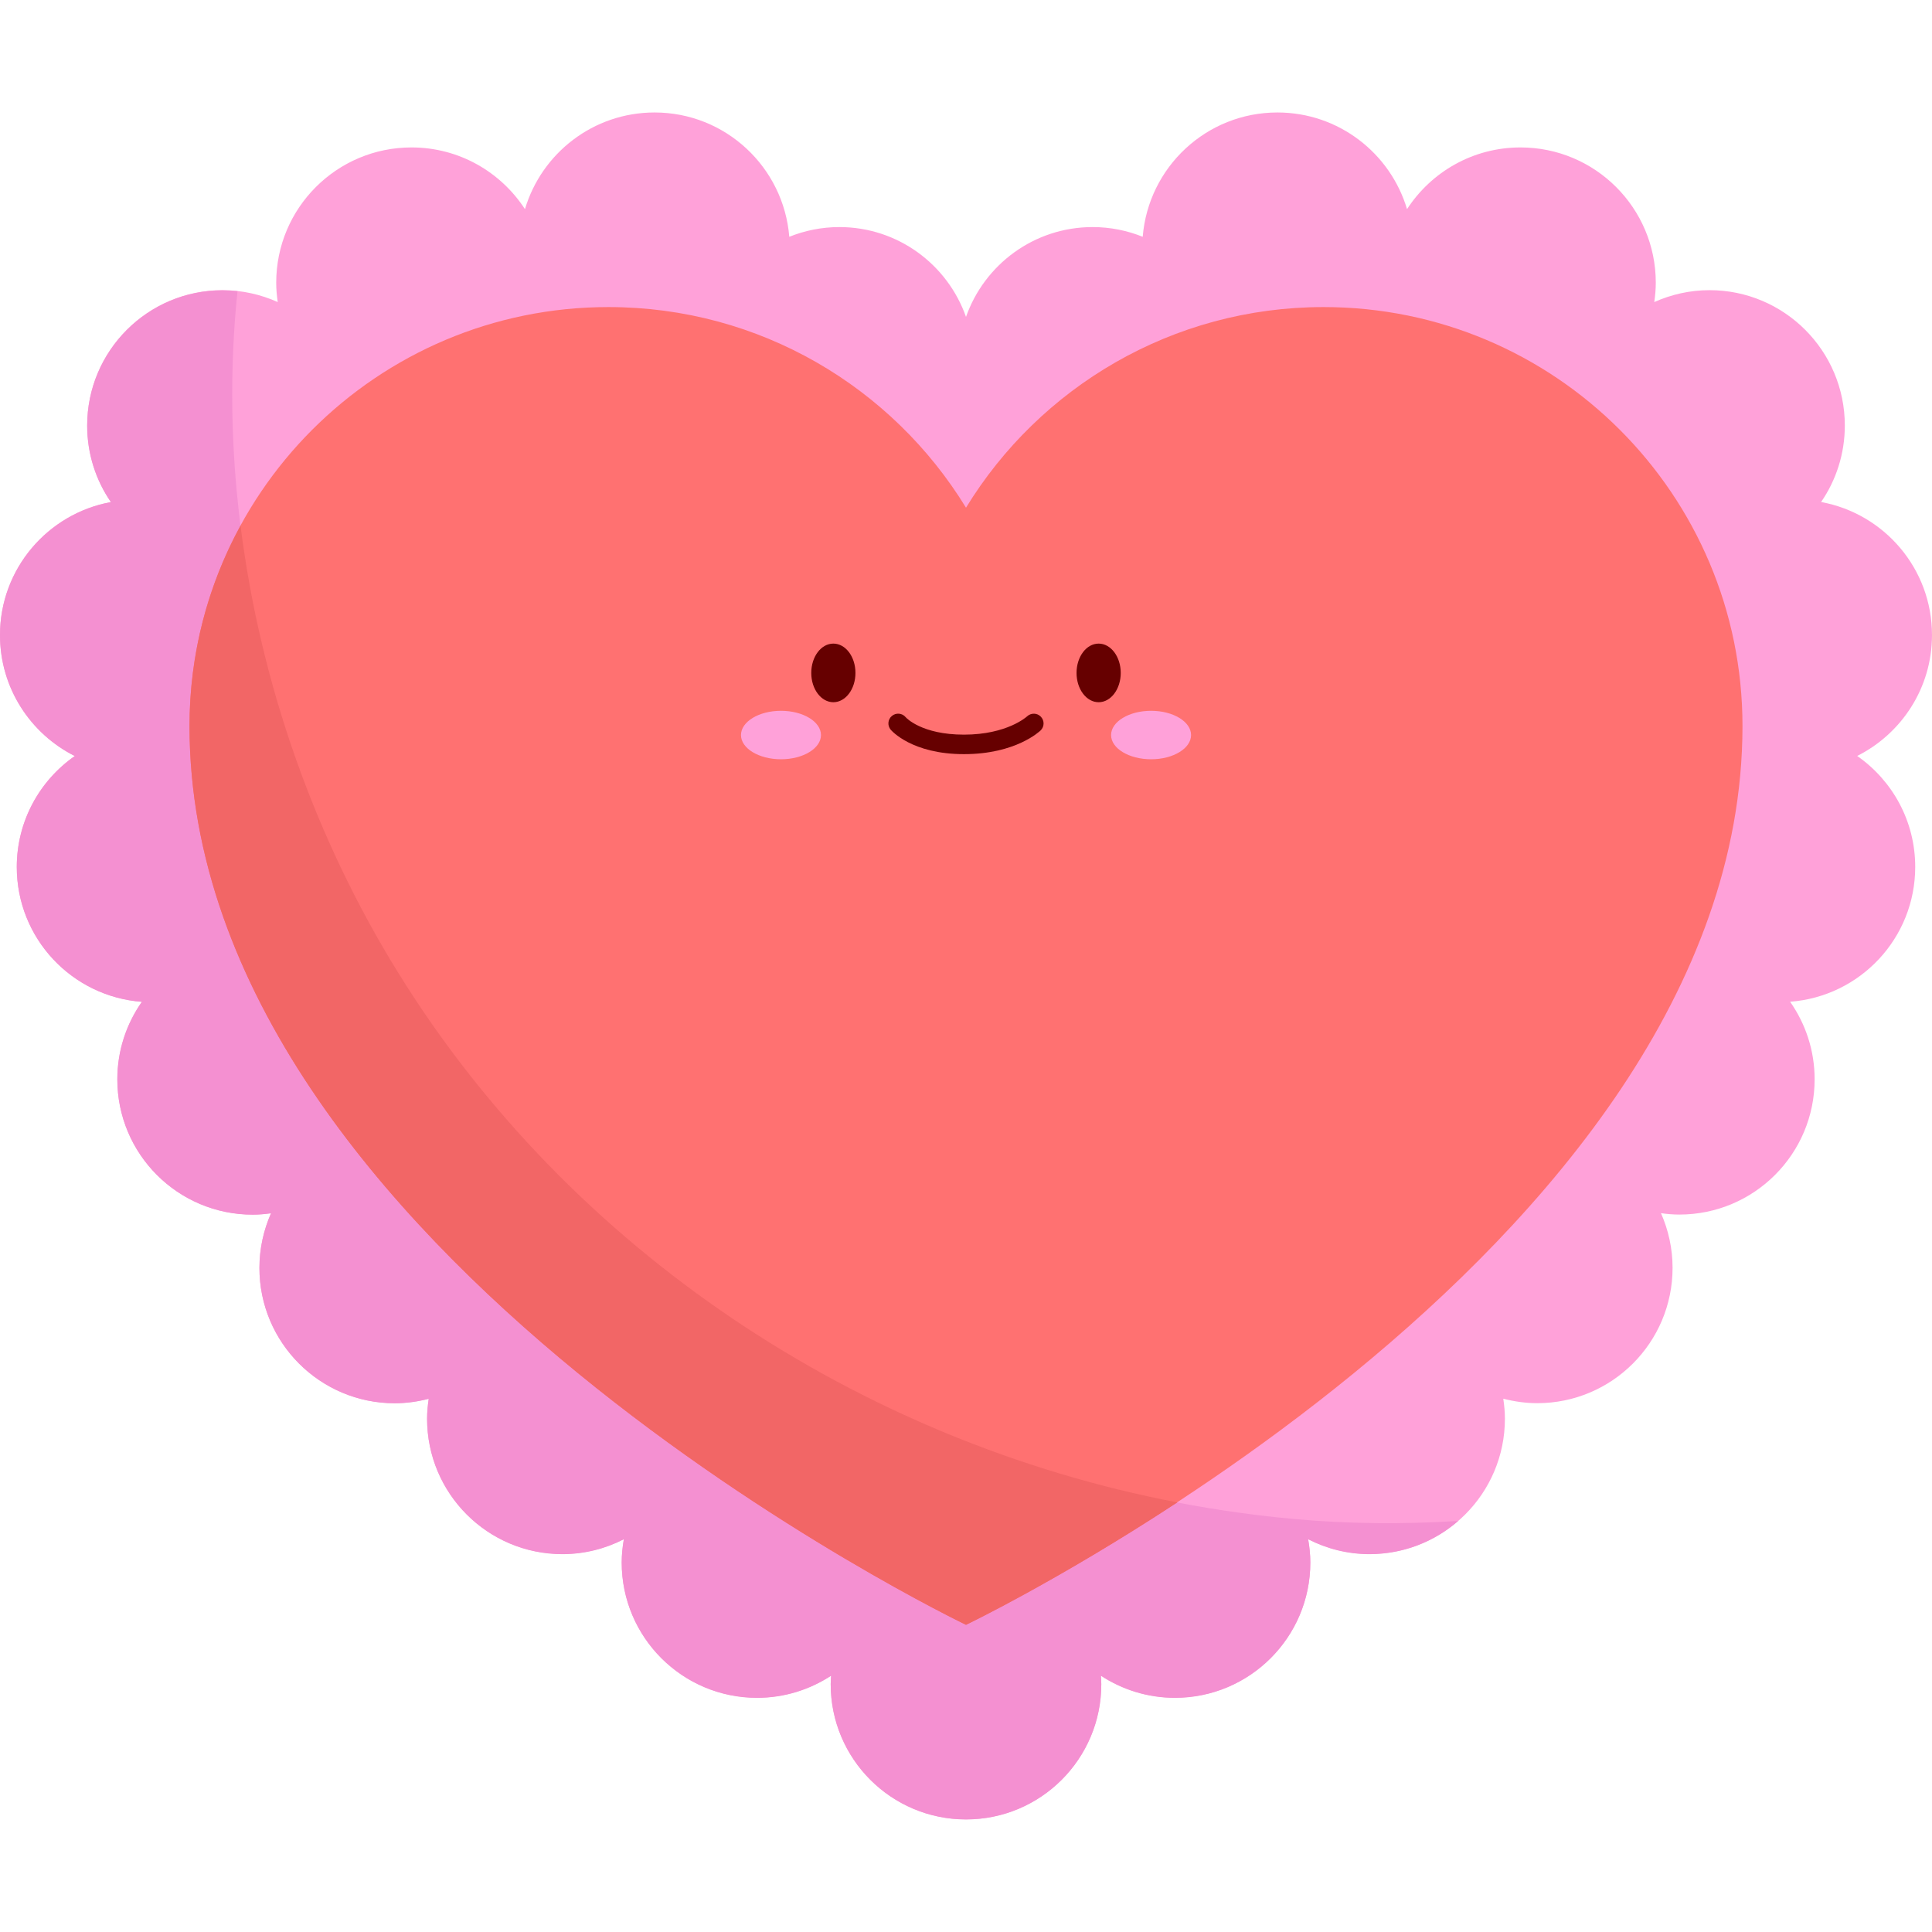 <svg width="32" height="32" viewBox="0 0 32 32" fill="none" xmlns="http://www.w3.org/2000/svg">
<g clip-path="url(#clip0_9356_6169)">
<path d="M30.761 12.521C31.495 12.152 32 11.395 32 10.518C32 9.418 31.207 8.506 30.163 8.315C30.411 7.955 30.556 7.518 30.556 7.048C30.556 5.81 29.553 4.806 28.315 4.806C27.989 4.806 27.68 4.878 27.4 5.003C27.415 4.898 27.425 4.792 27.425 4.683C27.425 3.445 26.422 2.442 25.184 2.442C24.396 2.442 23.705 2.849 23.305 3.464C23.029 2.538 22.173 1.863 21.158 1.863C19.982 1.863 19.02 2.77 18.927 3.922C18.671 3.819 18.391 3.761 18.098 3.761C17.127 3.761 16.304 4.383 16 5.249C15.696 4.383 14.873 3.761 13.902 3.761C13.609 3.761 13.329 3.819 13.073 3.922C12.98 2.77 12.018 1.863 10.842 1.863C9.827 1.863 8.971 2.538 8.695 3.464C8.295 2.849 7.604 2.442 6.816 2.442C5.578 2.442 4.575 3.445 4.575 4.683C4.575 4.792 4.585 4.898 4.6 5.003C4.321 4.878 4.011 4.806 3.685 4.806C2.447 4.806 1.444 5.81 1.444 7.048C1.444 7.518 1.589 7.955 1.837 8.315C0.793 8.506 0 9.419 0 10.518C0 11.395 0.505 12.152 1.239 12.521C0.658 12.926 0.278 13.598 0.278 14.359C0.278 15.54 1.191 16.505 2.35 16.592C2.095 16.956 1.944 17.398 1.944 17.876C1.944 19.114 2.947 20.117 4.185 20.117C4.288 20.117 4.39 20.108 4.489 20.094C4.367 20.371 4.297 20.677 4.297 20.999C4.297 22.237 5.301 23.241 6.539 23.241C6.733 23.241 6.921 23.213 7.101 23.167C7.085 23.275 7.074 23.385 7.074 23.498C7.074 24.736 8.077 25.739 9.315 25.739C9.682 25.739 10.027 25.649 10.333 25.493C10.311 25.619 10.298 25.747 10.298 25.878C10.298 27.116 11.301 28.119 12.539 28.119C12.992 28.119 13.413 27.984 13.766 27.753C13.763 27.799 13.759 27.846 13.759 27.893C13.759 29.131 14.762 30.134 16 30.134C17.238 30.134 18.241 29.131 18.241 27.893C18.241 27.846 18.237 27.799 18.234 27.753C18.587 27.984 19.008 28.119 19.461 28.119C20.699 28.119 21.703 27.116 21.703 25.878C21.703 25.747 21.689 25.619 21.667 25.493C21.973 25.649 22.318 25.739 22.685 25.739C23.923 25.739 24.926 24.736 24.926 23.498C24.926 23.385 24.915 23.275 24.899 23.167C25.079 23.213 25.267 23.241 25.462 23.241C26.699 23.241 27.703 22.237 27.703 20.999C27.703 20.677 27.633 20.371 27.511 20.094C27.61 20.108 27.712 20.117 27.815 20.117C29.053 20.117 30.056 19.114 30.056 17.876C30.056 17.398 29.905 16.956 29.65 16.592C30.809 16.505 31.722 15.54 31.722 14.359C31.722 13.597 31.342 12.926 30.761 12.521Z" fill="#FFA1D9"/>
<path d="M24.152 25.192C23.25 25.247 22.339 25.243 21.416 25.158C15.404 24.607 9.796 21.271 6.602 16.121C4.543 12.802 3.529 8.72 3.934 4.823C3.852 4.814 3.769 4.809 3.685 4.809C2.447 4.809 1.444 5.812 1.444 7.05C1.444 7.52 1.589 7.957 1.837 8.317C0.793 8.508 0 9.421 0 10.52C0 11.397 0.505 12.155 1.239 12.523C0.658 12.928 0.278 13.6 0.278 14.361C0.278 15.542 1.191 16.507 2.35 16.594C2.094 16.958 1.943 17.4 1.943 17.878C1.943 19.116 2.947 20.119 4.185 20.119C4.288 20.119 4.389 20.11 4.489 20.096C4.367 20.373 4.297 20.679 4.297 21.002C4.297 22.239 5.301 23.243 6.538 23.243C6.733 23.243 6.921 23.215 7.101 23.169C7.085 23.277 7.074 23.387 7.074 23.5C7.074 24.738 8.077 25.742 9.315 25.742C9.682 25.742 10.027 25.652 10.333 25.495C10.311 25.621 10.297 25.749 10.297 25.881C10.297 27.118 11.301 28.122 12.539 28.122C12.992 28.122 13.413 27.986 13.766 27.755C13.763 27.801 13.759 27.848 13.759 27.895C13.759 29.133 14.762 30.136 16 30.136C17.238 30.136 18.241 29.133 18.241 27.895C18.241 27.848 18.237 27.801 18.234 27.755C18.587 27.986 19.008 28.122 19.461 28.122C20.699 28.122 21.703 27.118 21.703 25.881C21.703 25.749 21.689 25.621 21.667 25.495C21.973 25.652 22.318 25.742 22.685 25.742C23.247 25.741 23.759 25.534 24.152 25.192Z" fill="#F490D1"/>
<path d="M21.923 5.086C19.416 5.086 17.219 6.416 16 8.409C14.781 6.416 12.585 5.086 10.077 5.086C6.246 5.086 3.139 8.192 3.139 12.024C3.139 20.749 16 26.91 16 26.91H16C16 26.91 28.85 20.753 28.861 12.036C28.861 12.032 28.861 12.028 28.861 12.024C28.861 8.192 25.755 5.086 21.923 5.086Z" fill="#FF7171"/>
<path d="M6.602 16.122C5.222 13.898 4.313 11.331 3.984 8.707C3.445 9.693 3.139 10.825 3.139 12.028C3.139 20.752 16 26.913 16 26.913C16 26.913 17.512 26.189 19.5 24.885C14.23 23.87 9.453 20.72 6.602 16.122Z" fill="#F26666"/>
<path d="M18.563 11.146C18.563 10.877 18.399 10.66 18.197 10.66C17.994 10.66 17.831 10.877 17.831 11.146C17.831 11.414 17.994 11.631 18.197 11.631C18.399 11.631 18.563 11.414 18.563 11.146Z" fill="#660000"/>
<path d="M14.169 11.146C14.169 10.877 14.005 10.66 13.803 10.66C13.6 10.66 13.437 10.877 13.437 11.146C13.437 11.414 13.601 11.631 13.803 11.631C14.005 11.631 14.169 11.414 14.169 11.146Z" fill="#660000"/>
<path d="M15.967 12.491C15.101 12.491 14.766 12.101 14.752 12.085C14.695 12.016 14.704 11.915 14.773 11.858C14.841 11.801 14.943 11.81 15 11.878C15.009 11.889 15.265 12.168 15.967 12.168C16.683 12.168 17.009 11.868 17.012 11.865C17.076 11.805 17.178 11.806 17.239 11.87C17.301 11.934 17.3 12.035 17.237 12.097C17.22 12.113 16.825 12.491 15.967 12.491Z" fill="#660000"/>
<path d="M18.403 12.175C18.403 12.396 18.7 12.576 19.066 12.576C19.431 12.576 19.728 12.396 19.728 12.175C19.728 11.953 19.431 11.773 19.066 11.773C18.7 11.773 18.403 11.953 18.403 12.175Z" fill="#FFA1D9"/>
<path d="M12.273 12.175C12.273 12.396 12.57 12.576 12.936 12.576C13.301 12.576 13.598 12.396 13.598 12.175C13.598 11.953 13.301 11.773 12.936 11.773C12.57 11.773 12.273 11.953 12.273 12.175Z" fill="#FFA1D9"/>
</g>
<defs>
<clipPath id="clip0_9356_6169">
<rect width="32" height="32" fill="white"/>
</clipPath>
</defs>
</svg>
